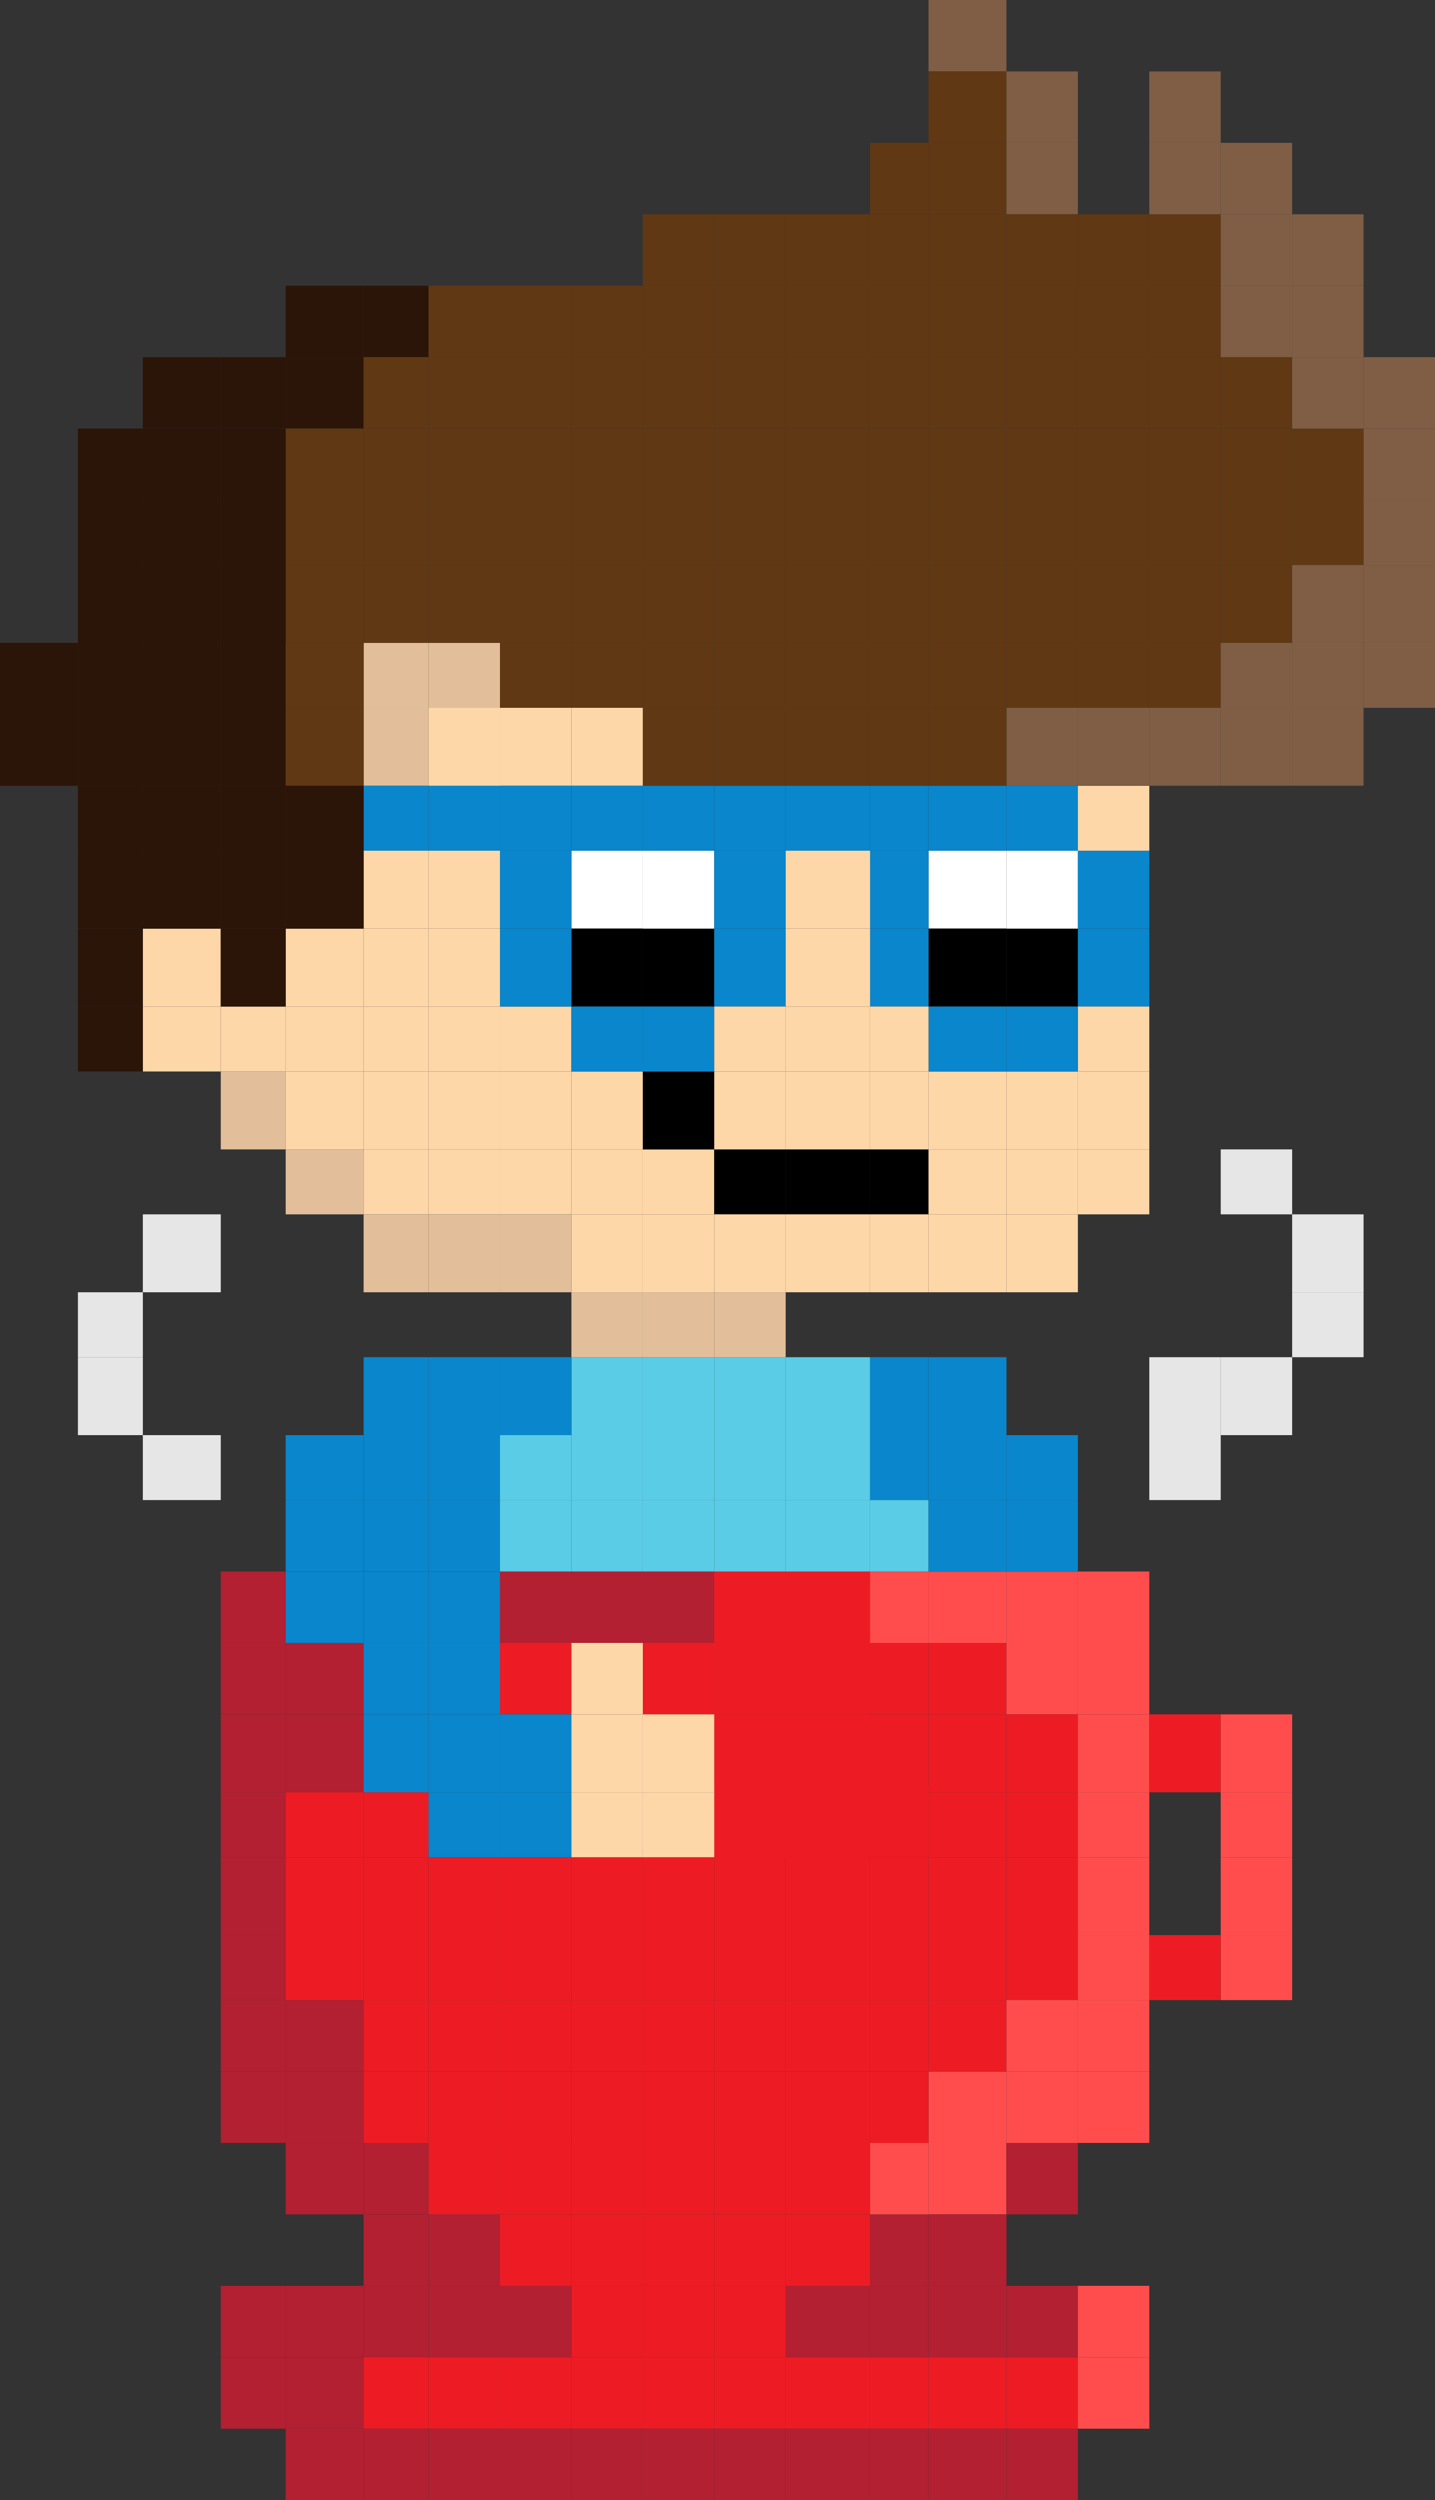 <svg xmlns="http://www.w3.org/2000/svg" width="221" height="385" viewBox="0 0 221 385">
  <rect x="0" y="0" width="221" height="385" fill="#333333" stroke="none"/>
  <g id="Gruppe_1343" data-name="Gruppe 1343" transform="translate(-1724.656 -4647.558)">
    <rect id="Rechteck_19916" data-name="Rechteck 19916" width="9" height="11" transform="translate(1858.656 4889.558)" fill="#ed1c24"/>
    <rect id="Rechteck_19917" data-name="Rechteck 19917" width="11" height="11" transform="translate(1801.656 4889.558)" fill="#ad1e29"/>
    <rect id="Rechteck_19918" data-name="Rechteck 19918" width="11" height="11" transform="translate(1812.656 4889.558)" fill="#ad1e29"/>
    <rect id="Rechteck_19919" data-name="Rechteck 19919" width="11" height="11" transform="translate(1823.656 4889.558)" fill="#ad1e29"/>
    <rect id="Rechteck_19920" data-name="Rechteck 19920" width="11" height="11" transform="translate(1834.656 4889.558)" fill="#ed1c24"/>
    <rect id="Rechteck_19921" data-name="Rechteck 19921" width="13" height="11" transform="translate(1845.656 4889.558)" fill="#ed1c24"/>
    <rect id="Rechteck_19922" data-name="Rechteck 19922" width="13" height="11" transform="translate(1845.656 4911.558)" fill="#ed1c24"/>
    <rect id="Rechteck_19923" data-name="Rechteck 19923" width="11" height="11" transform="translate(1834.656 4911.558)" fill="#ed1c24"/>
    <rect id="Rechteck_19924" data-name="Rechteck 19924" width="11" height="11" transform="translate(1834.656 4922.558)" fill="#ed1c24"/>
    <rect id="Rechteck_19925" data-name="Rechteck 19925" width="13" height="11" transform="translate(1845.656 4922.558)" fill="#ed1c24"/>
    <rect id="Rechteck_19926" data-name="Rechteck 19926" width="11" height="11" transform="translate(1834.656 4922.558)" fill="#ed1c24"/>
    <rect id="Rechteck_19927" data-name="Rechteck 19927" width="13" height="11" transform="translate(1845.656 4922.558)" fill="#ed1c24"/>
    <rect id="Rechteck_19928" data-name="Rechteck 19928" width="9" height="11" transform="translate(1858.656 4922.558)" fill="#ed1c24"/>
    <rect id="Rechteck_19929" data-name="Rechteck 19929" width="11" height="11" transform="translate(1823.656 4900.558)" fill="#ed1c24"/>
    <rect id="Rechteck_19930" data-name="Rechteck 19930" width="11" height="11" transform="translate(1834.656 4900.558)" fill="#ed1c24"/>
    <rect id="Rechteck_19931" data-name="Rechteck 19931" width="13" height="11" transform="translate(1845.656 4900.558)" fill="#ed1c24"/>
    <rect id="Rechteck_19932" data-name="Rechteck 19932" width="10" height="11" transform="translate(1768.656 4900.558) rotate(180)" fill="#b22032"/>
    <rect id="Rechteck_19933" data-name="Rechteck 19933" width="10" height="11" transform="translate(1768.656 4911.558) rotate(180)" fill="#b22032"/>
    <rect id="Rechteck_19934" data-name="Rechteck 19934" width="10" height="12" transform="translate(1768.656 4923.558) rotate(180)" fill="#b22032"/>
    <rect id="Rechteck_19935" data-name="Rechteck 19935" width="10" height="10" transform="translate(1768.656 4933.558) rotate(180)" fill="#b22032"/>
    <rect id="Rechteck_19936" data-name="Rechteck 19936" width="10" height="12" transform="translate(1768.656 4945.558) rotate(180)" fill="#b22032"/>
    <rect id="Rechteck_19937" data-name="Rechteck 19937" width="10" height="10" transform="translate(1768.656 4955.558) rotate(180)" fill="#b22032"/>
    <rect id="Rechteck_19938" data-name="Rechteck 19938" width="10" height="11" transform="translate(1768.656 4966.558) rotate(180)" fill="#b22032"/>
    <rect id="Rechteck_19939" data-name="Rechteck 19939" width="10" height="11" transform="translate(1768.656 4977.558) rotate(180)" fill="#b22032"/>
    <rect id="Rechteck_19940" data-name="Rechteck 19940" width="12" height="11" transform="translate(1780.656 4988.558) rotate(180)" fill="#b22032"/>
    <rect id="Rechteck_19941" data-name="Rechteck 19941" width="10" height="11" transform="translate(1790.656 4999.558) rotate(180)" fill="#b22032"/>
    <rect id="Rechteck_19942" data-name="Rechteck 19942" width="10" height="11" transform="translate(1790.656 5010.558) rotate(180)" fill="#b22032"/>
    <rect id="Rechteck_19943" data-name="Rechteck 19943" width="12" height="11" transform="translate(1780.656 5010.558) rotate(180)" fill="#b22032"/>
    <rect id="Rechteck_19944" data-name="Rechteck 19944" width="10" height="11" transform="translate(1768.656 5010.558) rotate(180)" fill="#b22032"/>
    <rect id="Rechteck_19945" data-name="Rechteck 19945" width="10" height="11" transform="translate(1768.656 5021.558) rotate(180)" fill="#b22032"/>
    <rect id="Rechteck_19946" data-name="Rechteck 19946" width="12" height="11" transform="translate(1780.656 5021.558) rotate(180)" fill="#b22032"/>
    <rect id="Rechteck_19947" data-name="Rechteck 19947" width="10" height="11" transform="translate(1790.656 5021.558) rotate(180)" fill="#ed1c24"/>
    <rect id="Rechteck_19948" data-name="Rechteck 19948" width="11" height="11" transform="translate(1801.656 5021.558) rotate(180)" fill="#ed1c24"/>
    <rect id="Rechteck_19949" data-name="Rechteck 19949" width="11" height="11" transform="translate(1812.656 5021.558) rotate(180)" fill="#ed1c24"/>
    <rect id="Rechteck_19950" data-name="Rechteck 19950" width="11" height="11" transform="translate(1823.656 5021.558) rotate(180)" fill="#ed1c24"/>
    <rect id="Rechteck_19951" data-name="Rechteck 19951" width="11" height="11" transform="translate(1834.656 5021.558) rotate(180)" fill="#ed1c24"/>
    <rect id="Rechteck_19952" data-name="Rechteck 19952" width="11" height="11" transform="translate(1845.656 5021.558) rotate(180)" fill="#ed1c24"/>
    <rect id="Rechteck_19953" data-name="Rechteck 19953" width="13" height="11" transform="translate(1858.656 5021.558) rotate(180)" fill="#ed1c24"/>
    <rect id="Rechteck_19954" data-name="Rechteck 19954" width="9" height="11" transform="translate(1867.656 5021.558) rotate(180)" fill="#ed1c24"/>
    <rect id="Rechteck_19955" data-name="Rechteck 19955" width="12" height="11" transform="translate(1879.656 5021.558) rotate(180)" fill="#ed1c24"/>
    <rect id="Rechteck_19956" data-name="Rechteck 19956" width="11" height="11" transform="translate(1890.656 5021.558) rotate(180)" fill="#ed1c24"/>
    <rect id="Rechteck_19957" data-name="Rechteck 19957" width="12" height="11" transform="translate(1780.656 5032.558) rotate(180)" fill="#b22032"/>
    <rect id="Rechteck_19958" data-name="Rechteck 19958" width="11" height="11" transform="translate(1801.656 5010.558) rotate(180)" fill="#b22032"/>
    <rect id="Rechteck_19959" data-name="Rechteck 19959" width="11" height="11" transform="translate(1834.656 5010.558) rotate(180)" fill="#ed1c24"/>
    <rect id="Rechteck_19960" data-name="Rechteck 19960" width="11" height="11" transform="translate(1823.656 5010.558) rotate(180)" fill="#ed1c24"/>
    <rect id="Rechteck_19961" data-name="Rechteck 19961" width="11" height="11" transform="translate(1812.656 5010.558) rotate(180)" fill="#b22032"/>
    <rect id="Rechteck_19962" data-name="Rechteck 19962" width="11" height="11" transform="translate(1845.656 5010.558) rotate(180)" fill="#ed1c24"/>
    <rect id="Rechteck_19963" data-name="Rechteck 19963" width="9" height="11" transform="translate(1867.656 5010.558) rotate(180)" fill="#b22032"/>
    <rect id="Rechteck_19964" data-name="Rechteck 19964" width="13" height="11" transform="translate(1858.656 5010.558) rotate(180)" fill="#b22032"/>
    <rect id="Rechteck_19965" data-name="Rechteck 19965" width="11" height="11" transform="translate(1901.656 5021.558) rotate(180)" fill="#ff4d4d"/>
    <rect id="Rechteck_19966" data-name="Rechteck 19966" width="11" height="11" transform="translate(1890.656 5032.558) rotate(180)" fill="#b22032"/>
    <rect id="Rechteck_19967" data-name="Rechteck 19967" width="10" height="11" transform="translate(1790.656 5032.558) rotate(180)" fill="#b22032"/>
    <rect id="Rechteck_19968" data-name="Rechteck 19968" width="11" height="11" transform="translate(1801.656 5032.558) rotate(180)" fill="#b22032"/>
    <rect id="Rechteck_19969" data-name="Rechteck 19969" width="11" height="11" transform="translate(1812.656 5032.558) rotate(180)" fill="#b22032"/>
    <rect id="Rechteck_19970" data-name="Rechteck 19970" width="11" height="11" transform="translate(1823.656 5032.558) rotate(180)" fill="#b22032"/>
    <rect id="Rechteck_19971" data-name="Rechteck 19971" width="11" height="11" transform="translate(1834.656 5032.558) rotate(180)" fill="#b22032"/>
    <rect id="Rechteck_19972" data-name="Rechteck 19972" width="11" height="11" transform="translate(1845.656 5032.558) rotate(180)" fill="#b22032"/>
    <rect id="Rechteck_19973" data-name="Rechteck 19973" width="13" height="11" transform="translate(1858.656 5032.558) rotate(180)" fill="#b22032"/>
    <rect id="Rechteck_19974" data-name="Rechteck 19974" width="9" height="11" transform="translate(1867.656 5032.558) rotate(180)" fill="#b22032"/>
    <rect id="Rechteck_19975" data-name="Rechteck 19975" width="12" height="11" transform="translate(1879.656 5032.558) rotate(180)" fill="#b22032"/>
    <rect id="Rechteck_19976" data-name="Rechteck 19976" width="12" height="11" transform="translate(1780.656 4911.558) rotate(180)" fill="#b22032"/>
    <rect id="Rechteck_19977" data-name="Rechteck 19977" width="12" height="12" transform="translate(1780.656 4923.558) rotate(180)" fill="#b22032"/>
    <rect id="Rechteck_19978" data-name="Rechteck 19978" width="12" height="10" transform="translate(1780.656 4933.558) rotate(180)" fill="#ed1c24"/>
    <rect id="Rechteck_19979" data-name="Rechteck 19979" width="12" height="12" transform="translate(1780.656 4945.558) rotate(180)" fill="#ed1c24"/>
    <rect id="Rechteck_19980" data-name="Rechteck 19980" width="10" height="10" transform="translate(1790.656 4933.558) rotate(180)" fill="#ed1c24"/>
    <rect id="Rechteck_19981" data-name="Rechteck 19981" width="10" height="12" transform="translate(1790.656 4945.558) rotate(180)" fill="#ed1c24"/>
    <rect id="Rechteck_19982" data-name="Rechteck 19982" width="11" height="12" transform="translate(1801.656 4945.558) rotate(180)" fill="#ed1c24"/>
    <rect id="Rechteck_19983" data-name="Rechteck 19983" width="11" height="12" transform="translate(1812.656 4945.558) rotate(180)" fill="#ed1c24"/>
    <rect id="Rechteck_19984" data-name="Rechteck 19984" width="12" height="10" transform="translate(1780.656 4955.558) rotate(180)" fill="#ed1c24"/>
    <rect id="Rechteck_19985" data-name="Rechteck 19985" width="12" height="11" transform="translate(1780.656 4966.558) rotate(180)" fill="#b22032"/>
    <rect id="Rechteck_19986" data-name="Rechteck 19986" width="12" height="11" transform="translate(1780.656 4977.558) rotate(180)" fill="#b22032"/>
    <rect id="Rechteck_19987" data-name="Rechteck 19987" width="11" height="12" transform="translate(1823.656 4945.558) rotate(180)" fill="#ed1c24"/>
    <rect id="Rechteck_19988" data-name="Rechteck 19988" width="11" height="10" transform="translate(1823.656 4955.558) rotate(180)" fill="#ed1c24"/>
    <rect id="Rechteck_19989" data-name="Rechteck 19989" width="11" height="11" transform="translate(1823.656 4966.558) rotate(180)" fill="#ed1c24"/>
    <rect id="Rechteck_19990" data-name="Rechteck 19990" width="12" height="11" transform="translate(1879.656 4977.558) rotate(180)" fill="#ff4d4d"/>
    <rect id="Rechteck_19991" data-name="Rechteck 19991" width="11" height="11" transform="translate(1890.656 4977.558) rotate(180)" fill="#ff4d4d"/>
    <rect id="Rechteck_19992" data-name="Rechteck 19992" width="12" height="11" transform="translate(1879.656 4988.558) rotate(180)" fill="#ff4d4d"/>
    <rect id="Rechteck_19993" data-name="Rechteck 19993" width="11" height="11" transform="translate(1801.656 4999.558) rotate(180)" fill="#b22032"/>
    <rect id="Rechteck_19994" data-name="Rechteck 19994" width="11" height="11" transform="translate(1812.656 4999.558) rotate(180)" fill="#ed1c24"/>
    <rect id="Rechteck_19995" data-name="Rechteck 19995" width="11" height="11" transform="translate(1823.656 4999.558) rotate(180)" fill="#ed1c24"/>
    <rect id="Rechteck_19996" data-name="Rechteck 19996" width="11" height="11" transform="translate(1834.656 4999.558) rotate(180)" fill="#ed1c24"/>
    <rect id="Rechteck_19997" data-name="Rechteck 19997" width="11" height="11" transform="translate(1845.656 4999.558) rotate(180)" fill="#ed1c24"/>
    <rect id="Rechteck_19998" data-name="Rechteck 19998" width="13" height="11" transform="translate(1858.656 4999.558) rotate(180)" fill="#ed1c24"/>
    <rect id="Rechteck_19999" data-name="Rechteck 19999" width="9" height="11" transform="translate(1867.656 4999.558) rotate(180)" fill="#b22032"/>
    <rect id="Rechteck_20000" data-name="Rechteck 20000" width="10" height="10" transform="translate(1790.656 4955.558) rotate(180)" fill="#ed1c24"/>
    <rect id="Rechteck_20001" data-name="Rechteck 20001" width="10" height="11" transform="translate(1790.656 4966.558) rotate(180)" fill="#ed1c24"/>
    <rect id="Rechteck_20002" data-name="Rechteck 20002" width="11" height="10" transform="translate(1801.656 4955.558) rotate(180)" fill="#ed1c24"/>
    <rect id="Rechteck_20003" data-name="Rechteck 20003" width="11" height="11" transform="translate(1801.656 4966.558) rotate(180)" fill="#ed1c24"/>
    <rect id="Rechteck_20004" data-name="Rechteck 20004" width="11" height="10" transform="translate(1812.656 4955.558) rotate(180)" fill="#ed1c24"/>
    <rect id="Rechteck_20005" data-name="Rechteck 20005" width="11" height="11" transform="translate(1812.656 4966.558) rotate(180)" fill="#ed1c24"/>
    <rect id="Rechteck_20006" data-name="Rechteck 20006" width="11" height="11" transform="translate(1834.656 4911.558) rotate(180)" fill="#ed1c24"/>
    <rect id="Rechteck_20007" data-name="Rechteck 20007" width="11" height="11" transform="translate(1812.656 4911.558) rotate(180)" fill="#ed1c24"/>
    <rect id="Rechteck_20008" data-name="Rechteck 20008" width="11" height="11" transform="translate(1845.656 4911.558) rotate(180)" fill="#ed1c24"/>
    <rect id="Rechteck_20009" data-name="Rechteck 20009" width="11" height="12" transform="translate(1845.656 4923.558) rotate(180)" fill="#ed1c24"/>
    <rect id="Rechteck_20010" data-name="Rechteck 20010" width="12" height="11" transform="translate(1879.656 4911.558) rotate(180)" fill="#ed1c24"/>
    <rect id="Rechteck_20011" data-name="Rechteck 20011" width="12" height="12" transform="translate(1879.656 4923.558) rotate(180)" fill="#ed1c24"/>
    <rect id="Rechteck_20012" data-name="Rechteck 20012" width="11" height="11" transform="translate(1890.656 4911.558) rotate(180)" fill="#ff4d4d"/>
    <rect id="Rechteck_20013" data-name="Rechteck 20013" width="11" height="12" transform="translate(1890.656 4923.558) rotate(180)" fill="#ed1c24"/>
    <rect id="Rechteck_20014" data-name="Rechteck 20014" width="12" height="10" transform="translate(1879.656 4933.558) rotate(180)" fill="#ed1c24"/>
    <rect id="Rechteck_20015" data-name="Rechteck 20015" width="12" height="12" transform="translate(1879.656 4945.558) rotate(180)" fill="#ed1c24"/>
    <rect id="Rechteck_20016" data-name="Rechteck 20016" width="11" height="10" transform="translate(1890.656 4933.558) rotate(180)" fill="#ed1c24"/>
    <rect id="Rechteck_20017" data-name="Rechteck 20017" width="11" height="12" transform="translate(1890.656 4945.558) rotate(180)" fill="#ed1c24"/>
    <rect id="Rechteck_20018" data-name="Rechteck 20018" width="12" height="10" transform="translate(1879.656 4955.558) rotate(180)" fill="#ed1c24"/>
    <rect id="Rechteck_20019" data-name="Rechteck 20019" width="12" height="11" transform="translate(1879.656 4966.558) rotate(180)" fill="#ed1c24"/>
    <rect id="Rechteck_20020" data-name="Rechteck 20020" width="11" height="10" transform="translate(1890.656 4955.558) rotate(180)" fill="#ed1c24"/>
    <rect id="Rechteck_20021" data-name="Rechteck 20021" width="11" height="11" transform="translate(1890.656 4966.558) rotate(180)" fill="#ff4d4d"/>
    <rect id="Rechteck_20022" data-name="Rechteck 20022" width="13" height="11" transform="translate(1858.656 4911.558) rotate(180)" fill="#ed1c24"/>
    <rect id="Rechteck_20023" data-name="Rechteck 20023" width="13" height="12" transform="translate(1858.656 4923.558) rotate(180)" fill="#ed1c24"/>
    <rect id="Rechteck_20024" data-name="Rechteck 20024" width="9" height="11" transform="translate(1867.656 4911.558) rotate(180)" fill="#ed1c24"/>
    <rect id="Rechteck_20025" data-name="Rechteck 20025" width="9" height="12" transform="translate(1867.656 4923.558) rotate(180)" fill="#ed1c24"/>
    <rect id="Rechteck_20026" data-name="Rechteck 20026" width="13" height="10" transform="translate(1858.656 4933.558) rotate(180)" fill="#ed1c24"/>
    <rect id="Rechteck_20027" data-name="Rechteck 20027" width="13" height="12" transform="translate(1858.656 4945.558) rotate(180)" fill="#ed1c24"/>
    <rect id="Rechteck_20028" data-name="Rechteck 20028" width="9" height="10" transform="translate(1867.656 4933.558) rotate(180)" fill="#ed1c24"/>
    <rect id="Rechteck_20029" data-name="Rechteck 20029" width="9" height="12" transform="translate(1867.656 4945.558) rotate(180)" fill="#ed1c24"/>
    <rect id="Rechteck_20030" data-name="Rechteck 20030" width="11" height="12" transform="translate(1834.656 4945.558) rotate(180)" fill="#ed1c24"/>
    <rect id="Rechteck_20031" data-name="Rechteck 20031" width="11" height="10" transform="translate(1845.656 4933.558) rotate(180)" fill="#ed1c24"/>
    <rect id="Rechteck_20032" data-name="Rechteck 20032" width="11" height="12" transform="translate(1845.656 4945.558) rotate(180)" fill="#ed1c24"/>
    <rect id="Rechteck_20033" data-name="Rechteck 20033" width="13" height="10" transform="translate(1858.656 4955.558) rotate(180)" fill="#ed1c24"/>
    <rect id="Rechteck_20034" data-name="Rechteck 20034" width="13" height="11" transform="translate(1858.656 4966.558) rotate(180)" fill="#ed1c24"/>
    <rect id="Rechteck_20035" data-name="Rechteck 20035" width="9" height="10" transform="translate(1867.656 4955.558) rotate(180)" fill="#ed1c24"/>
    <rect id="Rechteck_20036" data-name="Rechteck 20036" width="9" height="11" transform="translate(1867.656 4966.558) rotate(180)" fill="#ed1c24"/>
    <rect id="Rechteck_20037" data-name="Rechteck 20037" width="11" height="10" transform="translate(1834.656 4955.558) rotate(180)" fill="#ed1c24"/>
    <rect id="Rechteck_20038" data-name="Rechteck 20038" width="11" height="11" transform="translate(1834.656 4966.558) rotate(180)" fill="#ed1c24"/>
    <rect id="Rechteck_20039" data-name="Rechteck 20039" width="11" height="10" transform="translate(1845.656 4955.558) rotate(180)" fill="#ed1c24"/>
    <rect id="Rechteck_20040" data-name="Rechteck 20040" width="11" height="11" transform="translate(1845.656 4966.558) rotate(180)" fill="#ed1c24"/>
    <rect id="Rechteck_20041" data-name="Rechteck 20041" width="11" height="11" transform="translate(1834.656 4977.558) rotate(180)" fill="#ed1c24"/>
    <rect id="Rechteck_20042" data-name="Rechteck 20042" width="11" height="11" transform="translate(1834.656 4988.558) rotate(180)" fill="#ed1c24"/>
    <rect id="Rechteck_20043" data-name="Rechteck 20043" width="11" height="11" transform="translate(1845.656 4977.558) rotate(180)" fill="#ed1c24"/>
    <rect id="Rechteck_20044" data-name="Rechteck 20044" width="11" height="11" transform="translate(1845.656 4988.558) rotate(180)" fill="#ed1c24"/>
    <rect id="Rechteck_20045" data-name="Rechteck 20045" width="13" height="11" transform="translate(1858.656 4977.558) rotate(180)" fill="#ed1c24"/>
    <rect id="Rechteck_20046" data-name="Rechteck 20046" width="13" height="11" transform="translate(1858.656 4988.558) rotate(180)" fill="#ed1c24"/>
    <rect id="Rechteck_20047" data-name="Rechteck 20047" width="9" height="11" transform="translate(1867.656 4977.558) rotate(180)" fill="#ed1c24"/>
    <rect id="Rechteck_20048" data-name="Rechteck 20048" width="9" height="11" transform="translate(1867.656 4988.558) rotate(180)" fill="#ff4d4d"/>
    <rect id="Rechteck_20049" data-name="Rechteck 20049" width="11" height="11" transform="translate(1812.656 4977.558) rotate(180)" fill="#ed1c24"/>
    <rect id="Rechteck_20050" data-name="Rechteck 20050" width="11" height="11" transform="translate(1812.656 4988.558) rotate(180)" fill="#ed1c24"/>
    <rect id="Rechteck_20051" data-name="Rechteck 20051" width="11" height="11" transform="translate(1823.656 4977.558) rotate(180)" fill="#ed1c24"/>
    <rect id="Rechteck_20052" data-name="Rechteck 20052" width="11" height="11" transform="translate(1823.656 4988.558) rotate(180)" fill="#ed1c24"/>
    <rect id="Rechteck_20053" data-name="Rechteck 20053" width="10" height="11" transform="translate(1790.656 4977.558) rotate(180)" fill="#ed1c24"/>
    <rect id="Rechteck_20054" data-name="Rechteck 20054" width="10" height="11" transform="translate(1790.656 4988.558) rotate(180)" fill="#b22032"/>
    <rect id="Rechteck_20055" data-name="Rechteck 20055" width="11" height="11" transform="translate(1801.656 4977.558) rotate(180)" fill="#ed1c24"/>
    <rect id="Rechteck_20056" data-name="Rechteck 20056" width="11" height="11" transform="translate(1801.656 4988.558) rotate(180)" fill="#ed1c24"/>
    <rect id="Rechteck_20057" data-name="Rechteck 20057" width="12" height="10" transform="translate(1746.656 4868.558)" fill="#e6e6e6"/>
    <rect id="Rechteck_20058" data-name="Rechteck 20058" width="10" height="12" transform="translate(1736.656 4856.558)" fill="#e6e6e6"/>
    <rect id="Rechteck_20059" data-name="Rechteck 20059" width="10" height="10" transform="translate(1736.656 4846.558)" fill="#e6e6e6"/>
    <rect id="Rechteck_20060" data-name="Rechteck 20060" width="12" height="12" transform="translate(1746.656 4834.558)" fill="#e6e6e6"/>
    <rect id="Rechteck_20061" data-name="Rechteck 20061" width="11" height="12" transform="translate(1912.656 4868.558) rotate(180)" fill="#e6e6e6"/>
    <rect id="Rechteck_20062" data-name="Rechteck 20062" width="11" height="10" transform="translate(1912.656 4878.558) rotate(180)" fill="#e6e6e6"/>
    <rect id="Rechteck_20063" data-name="Rechteck 20063" width="11" height="12" transform="translate(1923.656 4868.558) rotate(180)" fill="#e6e6e6"/>
    <rect id="Rechteck_20064" data-name="Rechteck 20064" width="11" height="10" transform="translate(1934.656 4856.558) rotate(180)" fill="#e6e6e6"/>
    <rect id="Rechteck_20065" data-name="Rechteck 20065" width="11" height="12" transform="translate(1934.656 4846.558) rotate(180)" fill="#e6e6e6"/>
    <rect id="Rechteck_20066" data-name="Rechteck 20066" width="11" height="10" transform="translate(1923.656 4834.558) rotate(180)" fill="#e6e6e6"/>
    <rect id="Rechteck_20067" data-name="Rechteck 20067" width="11" height="11" transform="translate(1812.656 4900.558) rotate(180)" fill="#b22032"/>
    <rect id="Rechteck_20068" data-name="Rechteck 20068" width="11" height="11" transform="translate(1823.656 4900.558) rotate(180)" fill="#b22032"/>
    <rect id="Rechteck_20069" data-name="Rechteck 20069" width="11" height="11" transform="translate(1834.656 4900.558) rotate(180)" fill="#b22032"/>
    <rect id="Rechteck_20070" data-name="Rechteck 20070" width="11" height="11" transform="translate(1845.656 4900.558) rotate(180)" fill="#ed1c24"/>
    <rect id="Rechteck_20071" data-name="Rechteck 20071" width="13" height="11" transform="translate(1858.656 4900.558) rotate(180)" fill="#ed1c24"/>
    <rect id="Rechteck_20072" data-name="Rechteck 20072" width="9" height="11" transform="translate(1867.656 4900.558) rotate(180)" fill="#ff4d4d"/>
    <rect id="Rechteck_20073" data-name="Rechteck 20073" width="12" height="11" transform="translate(1879.656 4900.558) rotate(180)" fill="#ff4d4d"/>
    <rect id="Rechteck_20074" data-name="Rechteck 20074" width="11" height="11" transform="translate(1890.656 4900.558) rotate(180)" fill="#ff4d4d"/>
    <rect id="Rechteck_20075" data-name="Rechteck 20075" width="11" height="11" transform="translate(1901.656 4900.558) rotate(180)" fill="#ff4d4d"/>
    <rect id="Rechteck_20076" data-name="Rechteck 20076" width="11" height="11" transform="translate(1901.656 4911.558) rotate(180)" fill="#ff4d4d"/>
    <rect id="Rechteck_20077" data-name="Rechteck 20077" width="11" height="12" transform="translate(1901.656 4923.558) rotate(180)" fill="#ff4d4d"/>
    <rect id="Rechteck_20078" data-name="Rechteck 20078" width="11" height="12" transform="translate(1912.656 4923.558) rotate(180)" fill="#ed1c24"/>
    <rect id="Rechteck_20079" data-name="Rechteck 20079" width="11" height="12" transform="translate(1923.656 4923.558) rotate(180)" fill="#ff4d4d"/>
    <rect id="Rechteck_20080" data-name="Rechteck 20080" width="11" height="10" transform="translate(1923.656 4955.558) rotate(180)" fill="#ff4d4d"/>
    <rect id="Rechteck_20081" data-name="Rechteck 20081" width="11" height="12" transform="translate(1923.656 4945.558) rotate(180)" fill="#ff4d4d"/>
    <rect id="Rechteck_20082" data-name="Rechteck 20082" width="11" height="10" transform="translate(1923.656 4933.558) rotate(180)" fill="#ff4d4d"/>
    <rect id="Rechteck_20083" data-name="Rechteck 20083" width="11" height="10" transform="translate(1912.656 4955.558) rotate(180)" fill="#ed1c24"/>
    <rect id="Rechteck_20084" data-name="Rechteck 20084" width="11" height="10" transform="translate(1901.656 4933.558) rotate(180)" fill="#ff4d4d"/>
    <rect id="Rechteck_20085" data-name="Rechteck 20085" width="11" height="12" transform="translate(1901.656 4945.558) rotate(180)" fill="#ff4d4d"/>
    <rect id="Rechteck_20086" data-name="Rechteck 20086" width="11" height="10" transform="translate(1901.656 4955.558) rotate(180)" fill="#ff4d4d"/>
    <rect id="Rechteck_20087" data-name="Rechteck 20087" width="11" height="11" transform="translate(1901.656 4966.558) rotate(180)" fill="#ff4d4d"/>
    <rect id="Rechteck_20088" data-name="Rechteck 20088" width="11" height="11" transform="translate(1901.656 4977.558) rotate(180)" fill="#ff4d4d"/>
    <rect id="Rechteck_20089" data-name="Rechteck 20089" width="11" height="11" transform="translate(1890.656 4988.558) rotate(180)" fill="#b22032"/>
    <rect id="Rechteck_20090" data-name="Rechteck 20090" width="12" height="11" transform="translate(1879.656 4999.558) rotate(180)" fill="#b22032"/>
    <rect id="Rechteck_20091" data-name="Rechteck 20091" width="12" height="11" transform="translate(1879.656 5010.558) rotate(180)" fill="#b22032"/>
    <rect id="Rechteck_20092" data-name="Rechteck 20092" width="11" height="11" transform="translate(1890.656 5010.558) rotate(180)" fill="#b22032"/>
    <rect id="Rechteck_20093" data-name="Rechteck 20093" width="11" height="11" transform="translate(1901.656 5010.558) rotate(180)" fill="#ff4d4d"/>
    <rect id="Rechteck_20094" data-name="Rechteck 20094" width="11" height="12" transform="translate(1823.656 4868.558) rotate(180)" fill="#5acce6"/>
    <rect id="Rechteck_20095" data-name="Rechteck 20095" width="11" height="12" transform="translate(1834.656 4868.558) rotate(180)" fill="#5acce6"/>
    <rect id="Rechteck_20096" data-name="Rechteck 20096" width="11" height="12" transform="translate(1845.656 4868.558) rotate(180)" fill="#5acce6"/>
    <rect id="Rechteck_20097" data-name="Rechteck 20097" width="11" height="10" transform="translate(1845.656 4878.558) rotate(180)" fill="#5acce6"/>
    <rect id="Rechteck_20098" data-name="Rechteck 20098" width="11" height="10" transform="translate(1834.656 4878.558) rotate(180)" fill="#5acce6"/>
    <rect id="Rechteck_20099" data-name="Rechteck 20099" width="11" height="10" transform="translate(1823.656 4878.558) rotate(180)" fill="#5acce6"/>
    <rect id="Rechteck_20100" data-name="Rechteck 20100" width="11" height="11" transform="translate(1823.656 4889.558) rotate(180)" fill="#5acce6"/>
    <rect id="Rechteck_20101" data-name="Rechteck 20101" width="11" height="11" transform="translate(1834.656 4889.558) rotate(180)" fill="#5acce6"/>
    <rect id="Rechteck_20102" data-name="Rechteck 20102" width="11" height="11" transform="translate(1845.656 4889.558) rotate(180)" fill="#5acce6"/>
    <rect id="Rechteck_20103" data-name="Rechteck 20103" width="13" height="12" transform="translate(1858.656 4868.558) rotate(180)" fill="#5acce6"/>
    <rect id="Rechteck_20104" data-name="Rechteck 20104" width="13" height="10" transform="translate(1858.656 4878.558) rotate(180)" fill="#5acce6"/>
    <rect id="Rechteck_20105" data-name="Rechteck 20105" width="9" height="11" transform="translate(1867.656 4889.558) rotate(180)" fill="#5acce6"/>
    <rect id="Rechteck_20106" data-name="Rechteck 20106" width="13" height="11" transform="translate(1858.656 4889.558) rotate(180)" fill="#5acce6"/>
    <rect id="Rechteck_20107" data-name="Rechteck 20107" width="11" height="10" transform="translate(1812.656 4878.558) rotate(180)" fill="#5acce6"/>
    <rect id="Rechteck_20108" data-name="Rechteck 20108" width="11" height="11" transform="translate(1812.656 4889.558) rotate(180)" fill="#5acce6"/>
    <rect id="Rechteck_20109" data-name="Rechteck 20109" width="11" height="12" transform="translate(1812.656 4868.558) rotate(180)" fill="#0986cc"/>
    <rect id="Rechteck_20110" data-name="Rechteck 20110" width="11" height="12" transform="translate(1801.656 4868.558) rotate(180)" fill="#0986cc"/>
    <rect id="Rechteck_20111" data-name="Rechteck 20111" width="11" height="10" transform="translate(1801.656 4878.558) rotate(180)" fill="#0986cc"/>
    <rect id="Rechteck_20112" data-name="Rechteck 20112" width="10" height="12" transform="translate(1790.656 4868.558) rotate(180)" fill="#0986cc"/>
    <rect id="Rechteck_20113" data-name="Rechteck 20113" width="12" height="12" transform="translate(1879.656 4868.558) rotate(180)" fill="#0986cc"/>
    <rect id="Rechteck_20114" data-name="Rechteck 20114" width="9" height="12" transform="translate(1867.656 4868.558) rotate(180)" fill="#0986cc"/>
    <rect id="Rechteck_20115" data-name="Rechteck 20115" width="12" height="10" transform="translate(1879.656 4878.558) rotate(180)" fill="#0986cc"/>
    <rect id="Rechteck_20116" data-name="Rechteck 20116" width="11" height="10" transform="translate(1890.656 4878.558) rotate(180)" fill="#0986cc"/>
    <rect id="Rechteck_20117" data-name="Rechteck 20117" width="12" height="11" transform="translate(1879.656 4889.558) rotate(180)" fill="#0986cc"/>
    <rect id="Rechteck_20118" data-name="Rechteck 20118" width="11" height="11" transform="translate(1890.656 4889.558) rotate(180)" fill="#0986cc"/>
    <rect id="Rechteck_20119" data-name="Rechteck 20119" width="9" height="10" transform="translate(1867.656 4878.558) rotate(180)" fill="#0986cc"/>
    <rect id="Rechteck_20120" data-name="Rechteck 20120" width="12" height="10" transform="translate(1780.656 4878.558) rotate(180)" fill="#0986cc"/>
    <rect id="Rechteck_20121" data-name="Rechteck 20121" width="10" height="10" transform="translate(1790.656 4878.558) rotate(180)" fill="#0986cc"/>
    <rect id="Rechteck_20122" data-name="Rechteck 20122" width="11" height="11" transform="translate(1801.656 4889.558) rotate(180)" fill="#0986cc"/>
    <rect id="Rechteck_20123" data-name="Rechteck 20123" width="12" height="11" transform="translate(1780.656 4889.558) rotate(180)" fill="#0986cc"/>
    <rect id="Rechteck_20124" data-name="Rechteck 20124" width="10" height="11" transform="translate(1790.656 4889.558) rotate(180)" fill="#0986cc"/>
    <rect id="Rechteck_20125" data-name="Rechteck 20125" width="11" height="11" transform="translate(1801.656 4900.558) rotate(180)" fill="#0986cc"/>
    <rect id="Rechteck_20126" data-name="Rechteck 20126" width="11" height="11" transform="translate(1801.656 4911.558) rotate(180)" fill="#0986cc"/>
    <rect id="Rechteck_20127" data-name="Rechteck 20127" width="10" height="11" transform="translate(1790.656 4900.558) rotate(180)" fill="#0986cc"/>
    <rect id="Rechteck_20128" data-name="Rechteck 20128" width="12" height="11" transform="translate(1780.656 4900.558) rotate(180)" fill="#0986cc"/>
    <rect id="Rechteck_20129" data-name="Rechteck 20129" width="10" height="11" transform="translate(1790.656 4911.558) rotate(180)" fill="#0986cc"/>
    <rect id="Rechteck_20130" data-name="Rechteck 20130" width="11" height="12" transform="translate(1801.656 4923.558) rotate(180)" fill="#0986cc"/>
    <rect id="Rechteck_20131" data-name="Rechteck 20131" width="11" height="10" transform="translate(1801.656 4933.558) rotate(180)" fill="#0986cc"/>
    <rect id="Rechteck_20132" data-name="Rechteck 20132" width="10" height="12" transform="translate(1790.656 4923.558) rotate(180)" fill="#0986cc"/>
    <rect id="Rechteck_20133" data-name="Rechteck 20133" width="11" height="12" transform="translate(1823.656 4790.558)"/>
    <rect id="Rechteck_20134" data-name="Rechteck 20134" width="11" height="12" transform="translate(1823.656 4778.558)" fill="#fff"/>
    <rect id="Rechteck_20135" data-name="Rechteck 20135" width="11" height="12" transform="translate(1879.656 4790.558)"/>
    <rect id="Rechteck_20136" data-name="Rechteck 20136" width="11" height="12" transform="translate(1879.656 4778.558)" fill="#fff"/>
    <rect id="Rechteck_20137" data-name="Rechteck 20137" width="12" height="12" transform="translate(1867.656 4778.558)" fill="#fff"/>
    <rect id="Rechteck_20138" data-name="Rechteck 20138" width="12" height="12" transform="translate(1867.656 4790.558)"/>
    <rect id="Rechteck_20139" data-name="Rechteck 20139" width="11" height="12" transform="translate(1812.656 4778.558)" fill="#fff"/>
    <rect id="Rechteck_20140" data-name="Rechteck 20140" width="11" height="12" transform="translate(1812.656 4790.558)"/>
    <rect id="Rechteck_20141" data-name="Rechteck 20141" width="11" height="12" transform="translate(1812.656 4812.558)" fill="#fed7a8"/>
    <rect id="Rechteck_20142" data-name="Rechteck 20142" width="11" height="10" transform="translate(1823.656 4824.558)" fill="#fed7a8"/>
    <rect id="Rechteck_20143" data-name="Rechteck 20143" width="11" height="10" transform="translate(1834.656 4824.558)"/>
    <rect id="Rechteck_20144" data-name="Rechteck 20144" width="13" height="10" transform="translate(1845.656 4824.558)"/>
    <rect id="Rechteck_20145" data-name="Rechteck 20145" width="9" height="10" transform="translate(1858.656 4824.558)"/>
    <rect id="Rechteck_20146" data-name="Rechteck 20146" width="10" height="10" transform="translate(1780.656 4746.558)" fill="#e2bf9a"/>
    <rect id="Rechteck_20147" data-name="Rechteck 20147" width="11" height="10" transform="translate(1790.656 4746.558)" fill="#e2bf9a"/>
    <rect id="Rechteck_20148" data-name="Rechteck 20148" width="10" height="12" transform="translate(1780.656 4756.558)" fill="#e2bf9a"/>
    <rect id="Rechteck_20149" data-name="Rechteck 20149" width="11" height="12" transform="translate(1801.656 4756.558)" fill="#fed7a8"/>
    <rect id="Rechteck_20150" data-name="Rechteck 20150" width="11" height="12" transform="translate(1812.656 4756.558)" fill="#fed7a8"/>
    <rect id="Rechteck_20151" data-name="Rechteck 20151" width="10" height="10" transform="translate(1780.656 4768.558)" fill="#0986cc"/>
    <rect id="Rechteck_20152" data-name="Rechteck 20152" width="11" height="10" transform="translate(1879.656 4768.558)" fill="#0986cc"/>
    <rect id="Rechteck_20153" data-name="Rechteck 20153" width="11" height="12" transform="translate(1890.656 4778.558)" fill="#0986cc"/>
    <rect id="Rechteck_20154" data-name="Rechteck 20154" width="12" height="12" transform="translate(1867.656 4812.558)" fill="#fed7a8"/>
    <rect id="Rechteck_20155" data-name="Rechteck 20155" width="11" height="12" transform="translate(1890.656 4790.558)" fill="#0986cc"/>
    <rect id="Rechteck_20156" data-name="Rechteck 20156" width="12" height="10" transform="translate(1867.656 4824.558)" fill="#fed7a8"/>
    <rect id="Rechteck_20157" data-name="Rechteck 20157" width="11" height="10" transform="translate(1812.656 4824.558)" fill="#fed7a8"/>
    <rect id="Rechteck_20158" data-name="Rechteck 20158" width="11" height="12" transform="translate(1823.656 4812.558)"/>
    <rect id="Rechteck_20159" data-name="Rechteck 20159" width="11" height="10" transform="translate(1823.656 4846.558)" fill="#e2bf9a"/>
    <rect id="Rechteck_20160" data-name="Rechteck 20160" width="11" height="10" transform="translate(1812.656 4846.558)" fill="#e2bf9a"/>
    <rect id="Rechteck_20161" data-name="Rechteck 20161" width="11" height="12" transform="translate(1801.656 4911.558)" fill="#0986cc"/>
    <rect id="Rechteck_20162" data-name="Rechteck 20162" width="11" height="10" transform="translate(1801.656 4923.558)" fill="#0986cc"/>
    <rect id="Rechteck_20163" data-name="Rechteck 20163" width="11" height="12" transform="translate(1812.656 4911.558)" fill="#fed7a8"/>
    <rect id="Rechteck_20164" data-name="Rechteck 20164" width="11" height="12" transform="translate(1823.656 4911.558)" fill="#fed7a8"/>
    <rect id="Rechteck_20165" data-name="Rechteck 20165" width="11" height="10" transform="translate(1812.656 4923.558)" fill="#fed7a8"/>
    <rect id="Rechteck_20166" data-name="Rechteck 20166" width="11" height="10" transform="translate(1823.656 4923.558)" fill="#fed7a8"/>
    <rect id="Rechteck_20167" data-name="Rechteck 20167" width="11" height="11" transform="translate(1812.656 4900.558)" fill="#fed7a8"/>
    <rect id="Rechteck_20168" data-name="Rechteck 20168" width="11" height="10" transform="translate(1834.656 4846.558)" fill="#e2bf9a"/>
    <rect id="Rechteck_20169" data-name="Rechteck 20169" width="11" height="12" transform="translate(1823.656 4834.558)" fill="#fed7a8"/>
    <rect id="Rechteck_20170" data-name="Rechteck 20170" width="11" height="12" transform="translate(1834.656 4834.558)" fill="#fed7a8"/>
    <rect id="Rechteck_20171" data-name="Rechteck 20171" width="13" height="12" transform="translate(1845.656 4834.558)" fill="#fed7a8"/>
    <rect id="Rechteck_20172" data-name="Rechteck 20172" width="9" height="12" transform="translate(1858.656 4834.558)" fill="#fed7a8"/>
    <rect id="Rechteck_20173" data-name="Rechteck 20173" width="12" height="10" transform="translate(1768.656 4824.558)" fill="#e2bf9a"/>
    <rect id="Rechteck_20174" data-name="Rechteck 20174" width="10" height="10" transform="translate(1780.656 4824.558)" fill="#fed7a8"/>
    <rect id="Rechteck_20175" data-name="Rechteck 20175" width="11" height="10" transform="translate(1790.656 4824.558)" fill="#fed7a8"/>
    <rect id="Rechteck_20176" data-name="Rechteck 20176" width="11" height="10" transform="translate(1801.656 4824.558)" fill="#fed7a8"/>
    <rect id="Rechteck_20177" data-name="Rechteck 20177" width="11" height="12" transform="translate(1812.656 4834.558)" fill="#fed7a8"/>
    <rect id="Rechteck_20178" data-name="Rechteck 20178" width="10" height="12" transform="translate(1780.656 4834.558)" fill="#e2bf9a"/>
    <rect id="Rechteck_20179" data-name="Rechteck 20179" width="11" height="12" transform="translate(1790.656 4834.558)" fill="#e2bf9a"/>
    <rect id="Rechteck_20180" data-name="Rechteck 20180" width="11" height="12" transform="translate(1801.656 4834.558)" fill="#e2bf9a"/>
    <rect id="Rechteck_20181" data-name="Rechteck 20181" width="12" height="12" transform="translate(1768.656 4812.558)" fill="#fed7a8"/>
    <rect id="Rechteck_20182" data-name="Rechteck 20182" width="10" height="12" transform="translate(1780.656 4812.558)" fill="#fed7a8"/>
    <rect id="Rechteck_20183" data-name="Rechteck 20183" width="11" height="12" transform="translate(1790.656 4812.558)" fill="#fed7a8"/>
    <rect id="Rechteck_20184" data-name="Rechteck 20184" width="11" height="12" transform="translate(1801.656 4812.558)" fill="#fed7a8"/>
    <rect id="Rechteck_20185" data-name="Rechteck 20185" width="11" height="12" transform="translate(1834.656 4778.558)" fill="#0986cc"/>
    <rect id="Rechteck_20186" data-name="Rechteck 20186" width="9" height="12" transform="translate(1858.656 4778.558)" fill="#0986cc"/>
    <rect id="Rechteck_20187" data-name="Rechteck 20187" width="11" height="12" transform="translate(1834.656 4790.558)" fill="#0986cc"/>
    <rect id="Rechteck_20188" data-name="Rechteck 20188" width="9" height="12" transform="translate(1858.656 4790.558)" fill="#0986cc"/>
    <rect id="Rechteck_20189" data-name="Rechteck 20189" width="13" height="10" transform="translate(1845.656 4768.558)" fill="#0986cc"/>
    <rect id="Rechteck_20190" data-name="Rechteck 20190" width="9" height="10" transform="translate(1858.656 4768.558)" fill="#0986cc"/>
    <rect id="Rechteck_20191" data-name="Rechteck 20191" width="11" height="10" transform="translate(1823.656 4768.558)" fill="#0986cc"/>
    <rect id="Rechteck_20192" data-name="Rechteck 20192" width="11" height="10" transform="translate(1834.656 4768.558)" fill="#0986cc"/>
    <rect id="Rechteck_20193" data-name="Rechteck 20193" width="12" height="10" transform="translate(1867.656 4768.558)" fill="#0986cc"/>
    <rect id="Rechteck_20194" data-name="Rechteck 20194" width="11" height="10" transform="translate(1790.656 4768.558)" fill="#0986cc"/>
    <rect id="Rechteck_20195" data-name="Rechteck 20195" width="11" height="10" transform="translate(1801.656 4768.558)" fill="#0986cc"/>
    <rect id="Rechteck_20196" data-name="Rechteck 20196" width="11" height="10" transform="translate(1812.656 4768.558)" fill="#0986cc"/>
    <rect id="Rechteck_20197" data-name="Rechteck 20197" width="10" height="12" transform="translate(1780.656 4778.558)" fill="#fed7a8"/>
    <rect id="Rechteck_20198" data-name="Rechteck 20198" width="11" height="12" transform="translate(1790.656 4778.558)" fill="#fed7a8"/>
    <rect id="Rechteck_20199" data-name="Rechteck 20199" width="11" height="12" transform="translate(1801.656 4778.558)" fill="#0986cc"/>
    <rect id="Rechteck_20200" data-name="Rechteck 20200" width="10" height="10" transform="translate(1780.656 4802.558)" fill="#fed7a8"/>
    <rect id="Rechteck_20201" data-name="Rechteck 20201" width="11" height="10" transform="translate(1790.656 4802.558)" fill="#fed7a8"/>
    <rect id="Rechteck_20202" data-name="Rechteck 20202" width="11" height="10" transform="translate(1801.656 4802.558)" fill="#fed7a8"/>
    <rect id="Rechteck_20203" data-name="Rechteck 20203" width="10" height="12" transform="translate(1780.656 4790.558)" fill="#fed7a8"/>
    <rect id="Rechteck_20204" data-name="Rechteck 20204" width="12" height="10" transform="translate(1768.656 4802.558)" fill="#fed7a8"/>
    <rect id="Rechteck_20205" data-name="Rechteck 20205" width="12" height="12" transform="translate(1768.656 4790.558)" fill="#fed7a8"/>
    <rect id="Rechteck_20206" data-name="Rechteck 20206" width="11" height="12" transform="translate(1790.656 4790.558)" fill="#fed7a8"/>
    <rect id="Rechteck_20207" data-name="Rechteck 20207" width="11" height="12" transform="translate(1801.656 4790.558)" fill="#0986cc"/>
    <rect id="Rechteck_20208" data-name="Rechteck 20208" width="12" height="12" transform="translate(1867.656 4834.558)" fill="#fed7a8"/>
    <rect id="Rechteck_20209" data-name="Rechteck 20209" width="11" height="12" transform="translate(1879.656 4834.558)" fill="#fed7a8"/>
    <rect id="Rechteck_20210" data-name="Rechteck 20210" width="11" height="10" transform="translate(1879.656 4824.558)" fill="#fed7a8"/>
    <rect id="Rechteck_20211" data-name="Rechteck 20211" width="11" height="10" transform="translate(1890.656 4824.558)" fill="#fed7a8"/>
    <rect id="Rechteck_20212" data-name="Rechteck 20212" width="11" height="12" transform="translate(1879.656 4812.558)" fill="#fed7a8"/>
    <rect id="Rechteck_20213" data-name="Rechteck 20213" width="11" height="12" transform="translate(1890.656 4812.558)" fill="#fed7a8"/>
    <rect id="Rechteck_20214" data-name="Rechteck 20214" width="11" height="10" transform="translate(1890.656 4802.558)" fill="#fed7a8"/>
    <rect id="Rechteck_20215" data-name="Rechteck 20215" width="12" height="10" transform="translate(1867.656 4802.558)" fill="#0986cc"/>
    <rect id="Rechteck_20216" data-name="Rechteck 20216" width="11" height="10" transform="translate(1879.656 4802.558)" fill="#0986cc"/>
    <rect id="Rechteck_20217" data-name="Rechteck 20217" width="11" height="10" transform="translate(1812.656 4802.558)" fill="#0986cc"/>
    <rect id="Rechteck_20218" data-name="Rechteck 20218" width="11" height="10" transform="translate(1823.656 4802.558)" fill="#0986cc"/>
    <rect id="Rechteck_20219" data-name="Rechteck 20219" width="11" height="12" transform="translate(1834.656 4812.558)" fill="#fed7a8"/>
    <rect id="Rechteck_20220" data-name="Rechteck 20220" width="11" height="10" transform="translate(1834.656 4802.558)" fill="#fed7a8"/>
    <rect id="Rechteck_20221" data-name="Rechteck 20221" width="13" height="12" transform="translate(1845.656 4812.558)" fill="#fed7a8"/>
    <rect id="Rechteck_20222" data-name="Rechteck 20222" width="13" height="10" transform="translate(1845.656 4802.558)" fill="#fed7a8"/>
    <rect id="Rechteck_20223" data-name="Rechteck 20223" width="9" height="12" transform="translate(1858.656 4812.558)" fill="#fed7a8"/>
    <rect id="Rechteck_20224" data-name="Rechteck 20224" width="9" height="10" transform="translate(1858.656 4802.558)" fill="#fed7a8"/>
    <rect id="Rechteck_20225" data-name="Rechteck 20225" width="13" height="12" transform="translate(1845.656 4778.558)" fill="#fed7a8"/>
    <rect id="Rechteck_20226" data-name="Rechteck 20226" width="13" height="12" transform="translate(1845.656 4790.558)" fill="#fed7a8"/>
    <rect id="Rechteck_20227" data-name="Rechteck 20227" width="12" height="10" transform="translate(1746.656 4802.558)" fill="#fed7a8"/>
    <rect id="Rechteck_20228" data-name="Rechteck 20228" width="12" height="12" transform="translate(1746.656 4790.558)" fill="#fed7a8"/>
    <rect id="Rechteck_20229" data-name="Rechteck 20229" width="10" height="12" transform="translate(1758.656 4812.558)" fill="#e2bf9a"/>
    <rect id="Rechteck_20230" data-name="Rechteck 20230" width="10" height="10" transform="translate(1758.656 4802.558)" fill="#fed7a8"/>
    <rect id="Rechteck_20231" data-name="Rechteck 20231" width="11" height="12" transform="translate(1790.656 4756.558)" fill="#fed7a8"/>
    <rect id="Rechteck_20232" data-name="Rechteck 20232" width="11" height="12" transform="translate(1823.656 4756.558)" fill="#603813"/>
    <rect id="Rechteck_20233" data-name="Rechteck 20233" width="11" height="12" transform="translate(1834.656 4756.558)" fill="#603813"/>
    <rect id="Rechteck_20234" data-name="Rechteck 20234" width="11" height="10" transform="translate(1801.656 4746.558)" fill="#603813"/>
    <rect id="Rechteck_20235" data-name="Rechteck 20235" width="12" height="12" transform="translate(1768.656 4778.558)" fill="#2b1408"/>
    <rect id="Rechteck_20236" data-name="Rechteck 20236" width="10" height="12" transform="translate(1758.656 4790.558)" fill="#2b1408"/>
    <rect id="Rechteck_20237" data-name="Rechteck 20237" width="12" height="11" transform="translate(1867.656 4647.558)" fill="#7f5e45"/>
    <rect id="Rechteck_20238" data-name="Rechteck 20238" width="12" height="11" transform="translate(1867.656 4658.558)" fill="#603813"/>
    <rect id="Rechteck_20239" data-name="Rechteck 20239" width="12" height="11" transform="translate(1867.656 4669.558)" fill="#603813"/>
    <rect id="Rechteck_20240" data-name="Rechteck 20240" width="9" height="11" transform="translate(1858.656 4669.558)" fill="#603813"/>
    <rect id="Rechteck_20241" data-name="Rechteck 20241" width="11" height="11" transform="translate(1879.656 4658.558)" fill="#7f5e45"/>
    <rect id="Rechteck_20242" data-name="Rechteck 20242" width="11" height="11" transform="translate(1879.656 4669.558)" fill="#7f5e45"/>
    <rect id="Rechteck_20243" data-name="Rechteck 20243" width="11" height="11" transform="translate(1890.656 4680.558)" fill="#603813"/>
    <rect id="Rechteck_20244" data-name="Rechteck 20244" width="11" height="11" transform="translate(1901.656 4680.558)" fill="#603813"/>
    <rect id="Rechteck_20245" data-name="Rechteck 20245" width="11" height="11" transform="translate(1901.656 4658.558)" fill="#7f5e45"/>
    <rect id="Rechteck_20246" data-name="Rechteck 20246" width="11" height="11" transform="translate(1901.656 4669.558)" fill="#7f5e45"/>
    <rect id="Rechteck_20247" data-name="Rechteck 20247" width="11" height="11" transform="translate(1912.656 4669.558)" fill="#7f5e45"/>
    <rect id="Rechteck_20248" data-name="Rechteck 20248" width="11" height="11" transform="translate(1923.656 4680.558)" fill="#7f5e45"/>
    <rect id="Rechteck_20249" data-name="Rechteck 20249" width="11" height="11" transform="translate(1912.656 4680.558)" fill="#7f5e45"/>
    <rect id="Rechteck_20250" data-name="Rechteck 20250" width="11" height="11" transform="translate(1934.656 4702.558)" fill="#7f5e45"/>
    <rect id="Rechteck_20251" data-name="Rechteck 20251" width="11" height="10" transform="translate(1934.656 4746.558)" fill="#7f5e45"/>
    <rect id="Rechteck_20252" data-name="Rechteck 20252" width="11" height="12" transform="translate(1923.656 4756.558)" fill="#7f5e45"/>
    <rect id="Rechteck_20253" data-name="Rechteck 20253" width="11" height="10" transform="translate(1890.656 4768.558)" fill="#fed7a8"/>
    <rect id="Rechteck_20254" data-name="Rechteck 20254" width="11" height="12" transform="translate(1879.656 4756.558)" fill="#7f5e45"/>
    <rect id="Rechteck_20255" data-name="Rechteck 20255" width="11" height="12" transform="translate(1890.656 4756.558)" fill="#7f5e45"/>
    <rect id="Rechteck_20256" data-name="Rechteck 20256" width="11" height="12" transform="translate(1901.656 4756.558)" fill="#7f5e45"/>
    <rect id="Rechteck_20257" data-name="Rechteck 20257" width="13" height="12" transform="translate(1845.656 4756.558)" fill="#603813"/>
    <rect id="Rechteck_20258" data-name="Rechteck 20258" width="9" height="12" transform="translate(1858.656 4756.558)" fill="#603813"/>
    <rect id="Rechteck_20259" data-name="Rechteck 20259" width="12" height="12" transform="translate(1867.656 4756.558)" fill="#603813"/>
    <rect id="Rechteck_20260" data-name="Rechteck 20260" width="11" height="10" transform="translate(1901.656 4746.558)" fill="#603813"/>
    <rect id="Rechteck_20261" data-name="Rechteck 20261" width="11" height="10" transform="translate(1912.656 4746.558)" fill="#7f5e45"/>
    <rect id="Rechteck_20262" data-name="Rechteck 20262" width="11" height="10" transform="translate(1923.656 4746.558)" fill="#7f5e45"/>
    <rect id="Rechteck_20263" data-name="Rechteck 20263" width="12" height="10" transform="translate(1867.656 4746.558)" fill="#603813"/>
    <rect id="Rechteck_20264" data-name="Rechteck 20264" width="11" height="10" transform="translate(1879.656 4746.558)" fill="#603813"/>
    <rect id="Rechteck_20265" data-name="Rechteck 20265" width="11" height="10" transform="translate(1890.656 4746.558)" fill="#603813"/>
    <rect id="Rechteck_20266" data-name="Rechteck 20266" width="12" height="12" transform="translate(1867.656 4734.558)" fill="#603813"/>
    <rect id="Rechteck_20267" data-name="Rechteck 20267" width="11" height="12" transform="translate(1879.656 4734.558)" fill="#603813"/>
    <rect id="Rechteck_20268" data-name="Rechteck 20268" width="11" height="12" transform="translate(1890.656 4734.558)" fill="#603813"/>
    <rect id="Rechteck_20269" data-name="Rechteck 20269" width="11" height="12" transform="translate(1901.656 4734.558)" fill="#603813"/>
    <rect id="Rechteck_20270" data-name="Rechteck 20270" width="11" height="12" transform="translate(1912.656 4734.558)" fill="#603813"/>
    <rect id="Rechteck_20271" data-name="Rechteck 20271" width="11" height="12" transform="translate(1923.656 4734.558)" fill="#7f5e45"/>
    <rect id="Rechteck_20272" data-name="Rechteck 20272" width="11" height="10" transform="translate(1912.656 4724.558)" fill="#603813"/>
    <rect id="Rechteck_20273" data-name="Rechteck 20273" width="11" height="10" transform="translate(1923.656 4724.558)" fill="#603813"/>
    <rect id="Rechteck_20274" data-name="Rechteck 20274" width="11" height="10" transform="translate(1934.656 4724.558)" fill="#7f5e45"/>
    <rect id="Rechteck_20275" data-name="Rechteck 20275" width="11" height="12" transform="translate(1934.656 4734.558)" fill="#7f5e45"/>
    <rect id="Rechteck_20276" data-name="Rechteck 20276" width="11" height="12" transform="translate(1912.656 4756.558)" fill="#7f5e45"/>
    <rect id="Rechteck_20277" data-name="Rechteck 20277" width="11" height="11" transform="translate(1912.656 4713.558)" fill="#603813"/>
    <rect id="Rechteck_20278" data-name="Rechteck 20278" width="11" height="11" transform="translate(1923.656 4713.558)" fill="#603813"/>
    <rect id="Rechteck_20279" data-name="Rechteck 20279" width="11" height="11" transform="translate(1934.656 4713.558)" fill="#7f5e45"/>
    <rect id="Rechteck_20280" data-name="Rechteck 20280" width="11" height="11" transform="translate(1901.656 4702.558)" fill="#603813"/>
    <rect id="Rechteck_20281" data-name="Rechteck 20281" width="11" height="11" transform="translate(1912.656 4702.558)" fill="#603813"/>
    <rect id="Rechteck_20282" data-name="Rechteck 20282" width="11" height="11" transform="translate(1923.656 4702.558)" fill="#7f5e45"/>
    <rect id="Rechteck_20283" data-name="Rechteck 20283" width="11" height="11" transform="translate(1879.656 4713.558)" fill="#603813"/>
    <rect id="Rechteck_20284" data-name="Rechteck 20284" width="11" height="11" transform="translate(1890.656 4713.558)" fill="#603813"/>
    <rect id="Rechteck_20285" data-name="Rechteck 20285" width="11" height="11" transform="translate(1901.656 4713.558)" fill="#603813"/>
    <rect id="Rechteck_20286" data-name="Rechteck 20286" width="11" height="10" transform="translate(1879.656 4724.558)" fill="#603813"/>
    <rect id="Rechteck_20287" data-name="Rechteck 20287" width="11" height="10" transform="translate(1890.656 4724.558)" fill="#603813"/>
    <rect id="Rechteck_20288" data-name="Rechteck 20288" width="11" height="10" transform="translate(1901.656 4724.558)" fill="#603813"/>
    <rect id="Rechteck_20289" data-name="Rechteck 20289" width="11" height="10" transform="translate(1834.656 4746.558)" fill="#603813"/>
    <rect id="Rechteck_20290" data-name="Rechteck 20290" width="13" height="10" transform="translate(1845.656 4746.558)" fill="#603813"/>
    <rect id="Rechteck_20291" data-name="Rechteck 20291" width="9" height="10" transform="translate(1858.656 4746.558)" fill="#603813"/>
    <rect id="Rechteck_20292" data-name="Rechteck 20292" width="11" height="12" transform="translate(1834.656 4734.558)" fill="#603813"/>
    <rect id="Rechteck_20293" data-name="Rechteck 20293" width="13" height="12" transform="translate(1845.656 4734.558)" fill="#603813"/>
    <rect id="Rechteck_20294" data-name="Rechteck 20294" width="9" height="12" transform="translate(1858.656 4734.558)" fill="#603813"/>
    <rect id="Rechteck_20295" data-name="Rechteck 20295" width="13" height="10" transform="translate(1845.656 4724.558)" fill="#603813"/>
    <rect id="Rechteck_20296" data-name="Rechteck 20296" width="9" height="10" transform="translate(1858.656 4724.558)" fill="#603813"/>
    <rect id="Rechteck_20297" data-name="Rechteck 20297" width="12" height="10" transform="translate(1867.656 4724.558)" fill="#603813"/>
    <rect id="Rechteck_20298" data-name="Rechteck 20298" width="13" height="11" transform="translate(1845.656 4713.558)" fill="#603813"/>
    <rect id="Rechteck_20299" data-name="Rechteck 20299" width="9" height="11" transform="translate(1858.656 4713.558)" fill="#603813"/>
    <rect id="Rechteck_20300" data-name="Rechteck 20300" width="12" height="11" transform="translate(1867.656 4713.558)" fill="#603813"/>
    <rect id="Rechteck_20301" data-name="Rechteck 20301" width="12" height="11" transform="translate(1867.656 4702.558)" fill="#603813"/>
    <rect id="Rechteck_20302" data-name="Rechteck 20302" width="11" height="11" transform="translate(1879.656 4702.558)" fill="#603813"/>
    <rect id="Rechteck_20303" data-name="Rechteck 20303" width="11" height="11" transform="translate(1890.656 4702.558)" fill="#603813"/>
    <rect id="Rechteck_20304" data-name="Rechteck 20304" width="11" height="11" transform="translate(1901.656 4691.558)" fill="#603813"/>
    <rect id="Rechteck_20305" data-name="Rechteck 20305" width="11" height="11" transform="translate(1912.656 4691.558)" fill="#7f5e45"/>
    <rect id="Rechteck_20306" data-name="Rechteck 20306" width="11" height="11" transform="translate(1923.656 4691.558)" fill="#7f5e45"/>
    <rect id="Rechteck_20307" data-name="Rechteck 20307" width="12" height="11" transform="translate(1867.656 4691.558)" fill="#603813"/>
    <rect id="Rechteck_20308" data-name="Rechteck 20308" width="11" height="11" transform="translate(1879.656 4691.558)" fill="#603813"/>
    <rect id="Rechteck_20309" data-name="Rechteck 20309" width="11" height="11" transform="translate(1890.656 4691.558)" fill="#603813"/>
    <rect id="Rechteck_20310" data-name="Rechteck 20310" width="9" height="11" transform="translate(1858.656 4680.558)" fill="#603813"/>
    <rect id="Rechteck_20311" data-name="Rechteck 20311" width="12" height="11" transform="translate(1867.656 4680.558)" fill="#603813"/>
    <rect id="Rechteck_20312" data-name="Rechteck 20312" width="11" height="11" transform="translate(1879.656 4680.558)" fill="#603813"/>
    <rect id="Rechteck_20313" data-name="Rechteck 20313" width="11" height="10" transform="translate(1812.656 4724.558)" fill="#603813"/>
    <rect id="Rechteck_20314" data-name="Rechteck 20314" width="11" height="10" transform="translate(1823.656 4724.558)" fill="#603813"/>
    <rect id="Rechteck_20315" data-name="Rechteck 20315" width="11" height="10" transform="translate(1834.656 4724.558)" fill="#603813"/>
    <rect id="Rechteck_20316" data-name="Rechteck 20316" width="11" height="11" transform="translate(1812.656 4713.558)" fill="#603813"/>
    <rect id="Rechteck_20317" data-name="Rechteck 20317" width="11" height="11" transform="translate(1823.656 4713.558)" fill="#603813"/>
    <rect id="Rechteck_20318" data-name="Rechteck 20318" width="11" height="11" transform="translate(1834.656 4713.558)" fill="#603813"/>
    <rect id="Rechteck_20319" data-name="Rechteck 20319" width="11" height="11" transform="translate(1834.656 4702.558)" fill="#603813"/>
    <rect id="Rechteck_20320" data-name="Rechteck 20320" width="13" height="11" transform="translate(1845.656 4702.558)" fill="#603813"/>
    <rect id="Rechteck_20321" data-name="Rechteck 20321" width="9" height="11" transform="translate(1858.656 4702.558)" fill="#603813"/>
    <rect id="Rechteck_20322" data-name="Rechteck 20322" width="11" height="11" transform="translate(1834.656 4691.558)" fill="#603813"/>
    <rect id="Rechteck_20323" data-name="Rechteck 20323" width="13" height="11" transform="translate(1845.656 4691.558)" fill="#603813"/>
    <rect id="Rechteck_20324" data-name="Rechteck 20324" width="9" height="11" transform="translate(1858.656 4691.558)" fill="#603813"/>
    <rect id="Rechteck_20325" data-name="Rechteck 20325" width="11" height="11" transform="translate(1823.656 4680.558)" fill="#603813"/>
    <rect id="Rechteck_20326" data-name="Rechteck 20326" width="11" height="11" transform="translate(1834.656 4680.558)" fill="#603813"/>
    <rect id="Rechteck_20327" data-name="Rechteck 20327" width="13" height="11" transform="translate(1845.656 4680.558)" fill="#603813"/>
    <rect id="Rechteck_20328" data-name="Rechteck 20328" width="11" height="12" transform="translate(1801.656 4734.558)" fill="#603813"/>
    <rect id="Rechteck_20329" data-name="Rechteck 20329" width="11" height="12" transform="translate(1812.656 4734.558)" fill="#603813"/>
    <rect id="Rechteck_20330" data-name="Rechteck 20330" width="11" height="12" transform="translate(1823.656 4734.558)" fill="#603813"/>
    <rect id="Rechteck_20331" data-name="Rechteck 20331" width="11" height="11" transform="translate(1801.656 4702.558)" fill="#603813"/>
    <rect id="Rechteck_20332" data-name="Rechteck 20332" width="11" height="11" transform="translate(1812.656 4702.558)" fill="#603813"/>
    <rect id="Rechteck_20333" data-name="Rechteck 20333" width="11" height="11" transform="translate(1823.656 4702.558)" fill="#603813"/>
    <rect id="Rechteck_20334" data-name="Rechteck 20334" width="11" height="11" transform="translate(1801.656 4691.558)" fill="#603813"/>
    <rect id="Rechteck_20335" data-name="Rechteck 20335" width="11" height="11" transform="translate(1812.656 4691.558)" fill="#603813"/>
    <rect id="Rechteck_20336" data-name="Rechteck 20336" width="11" height="11" transform="translate(1823.656 4691.558)" fill="#603813"/>
    <rect id="Rechteck_20337" data-name="Rechteck 20337" width="12" height="11" transform="translate(1768.656 4691.558)" fill="#2b1408"/>
    <rect id="Rechteck_20338" data-name="Rechteck 20338" width="10" height="11" transform="translate(1780.656 4691.558)" fill="#2b1408"/>
    <rect id="Rechteck_20339" data-name="Rechteck 20339" width="11" height="11" transform="translate(1790.656 4691.558)" fill="#603813"/>
    <rect id="Rechteck_20340" data-name="Rechteck 20340" width="12" height="11" transform="translate(1768.656 4702.558)" fill="#2b1408"/>
    <rect id="Rechteck_20341" data-name="Rechteck 20341" width="10" height="11" transform="translate(1780.656 4702.558)" fill="#603813"/>
    <rect id="Rechteck_20342" data-name="Rechteck 20342" width="11" height="11" transform="translate(1790.656 4702.558)" fill="#603813"/>
    <rect id="Rechteck_20343" data-name="Rechteck 20343" width="10" height="11" transform="translate(1780.656 4713.558)" fill="#603813"/>
    <rect id="Rechteck_20344" data-name="Rechteck 20344" width="11" height="11" transform="translate(1790.656 4713.558)" fill="#603813"/>
    <rect id="Rechteck_20345" data-name="Rechteck 20345" width="11" height="11" transform="translate(1801.656 4713.558)" fill="#603813"/>
    <rect id="Rechteck_20346" data-name="Rechteck 20346" width="10" height="10" transform="translate(1780.656 4724.558)" fill="#603813"/>
    <rect id="Rechteck_20347" data-name="Rechteck 20347" width="11" height="10" transform="translate(1790.656 4724.558)" fill="#603813"/>
    <rect id="Rechteck_20348" data-name="Rechteck 20348" width="11" height="10" transform="translate(1801.656 4724.558)" fill="#603813"/>
    <rect id="Rechteck_20349" data-name="Rechteck 20349" width="12" height="12" transform="translate(1768.656 4734.558)" fill="#603813"/>
    <rect id="Rechteck_20350" data-name="Rechteck 20350" width="10" height="12" transform="translate(1780.656 4734.558)" fill="#603813"/>
    <rect id="Rechteck_20351" data-name="Rechteck 20351" width="11" height="12" transform="translate(1790.656 4734.558)" fill="#603813"/>
    <rect id="Rechteck_20352" data-name="Rechteck 20352" width="10" height="10" transform="translate(1736.656 4746.558)" fill="#2b1408"/>
    <rect id="Rechteck_20353" data-name="Rechteck 20353" width="12" height="10" transform="translate(1746.656 4746.558)" fill="#2b1408"/>
    <rect id="Rechteck_20354" data-name="Rechteck 20354" width="10" height="10" transform="translate(1758.656 4746.558)" fill="#2b1408"/>
    <rect id="Rechteck_20355" data-name="Rechteck 20355" width="12" height="12" transform="translate(1724.656 4756.558)" fill="#2b1408"/>
    <rect id="Rechteck_20356" data-name="Rechteck 20356" width="10" height="12" transform="translate(1736.656 4756.558)" fill="#2b1408"/>
    <rect id="Rechteck_20357" data-name="Rechteck 20357" width="12" height="12" transform="translate(1746.656 4756.558)" fill="#2b1408"/>
    <rect id="Rechteck_20358" data-name="Rechteck 20358" width="10" height="10" transform="translate(1736.656 4768.558)" fill="#2b1408"/>
    <rect id="Rechteck_20359" data-name="Rechteck 20359" width="12" height="10" transform="translate(1746.656 4768.558)" fill="#2b1408"/>
    <rect id="Rechteck_20360" data-name="Rechteck 20360" width="10" height="10" transform="translate(1758.656 4768.558)" fill="#2b1408"/>
    <rect id="Rechteck_20361" data-name="Rechteck 20361" width="10" height="12" transform="translate(1736.656 4778.558)" fill="#2b1408"/>
    <rect id="Rechteck_20362" data-name="Rechteck 20362" width="10" height="12" transform="translate(1736.656 4790.558)" fill="#2b1408"/>
    <rect id="Rechteck_20363" data-name="Rechteck 20363" width="11" height="10" transform="translate(1812.656 4746.558)" fill="#603813"/>
    <rect id="Rechteck_20364" data-name="Rechteck 20364" width="11" height="10" transform="translate(1823.656 4746.558)" fill="#603813"/>
    <rect id="Rechteck_20365" data-name="Rechteck 20365" width="12" height="10" transform="translate(1768.656 4746.558)" fill="#603813"/>
    <rect id="Rechteck_20366" data-name="Rechteck 20366" width="10" height="12" transform="translate(1758.656 4756.558)" fill="#2b1408"/>
    <rect id="Rechteck_20367" data-name="Rechteck 20367" width="12" height="12" transform="translate(1768.656 4756.558)" fill="#603813"/>
    <rect id="Rechteck_20368" data-name="Rechteck 20368" width="12" height="10" transform="translate(1768.656 4768.558)" fill="#2b1408"/>
    <rect id="Rechteck_20369" data-name="Rechteck 20369" width="12" height="11" transform="translate(1768.656 4713.558)" fill="#603813"/>
    <rect id="Rechteck_20370" data-name="Rechteck 20370" width="12" height="10" transform="translate(1768.656 4724.558)" fill="#603813"/>
    <rect id="Rechteck_20371" data-name="Rechteck 20371" width="10" height="11" transform="translate(1758.656 4713.558)" fill="#2b1408"/>
    <rect id="Rechteck_20372" data-name="Rechteck 20372" width="10" height="10" transform="translate(1758.656 4724.558)" fill="#2b1408"/>
    <rect id="Rechteck_20373" data-name="Rechteck 20373" width="10" height="12" transform="translate(1758.656 4734.558)" fill="#2b1408"/>
    <rect id="Rechteck_20374" data-name="Rechteck 20374" width="12" height="11" transform="translate(1746.656 4713.558)" fill="#2b1408"/>
    <rect id="Rechteck_20375" data-name="Rechteck 20375" width="10" height="11" transform="translate(1758.656 4702.558)" fill="#2b1408"/>
    <rect id="Rechteck_20376" data-name="Rechteck 20376" width="12" height="11" transform="translate(1746.656 4702.558)" fill="#2b1408"/>
    <rect id="Rechteck_20377" data-name="Rechteck 20377" width="12" height="10" transform="translate(1746.656 4724.558)" fill="#2b1408"/>
    <rect id="Rechteck_20378" data-name="Rechteck 20378" width="12" height="12" transform="translate(1746.656 4734.558)" fill="#2b1408"/>
    <rect id="Rechteck_20379" data-name="Rechteck 20379" width="10" height="11" transform="translate(1736.656 4713.558)" fill="#2b1408"/>
    <rect id="Rechteck_20380" data-name="Rechteck 20380" width="10" height="10" transform="translate(1736.656 4724.558)" fill="#2b1408"/>
    <rect id="Rechteck_20381" data-name="Rechteck 20381" width="10" height="12" transform="translate(1736.656 4734.558)" fill="#2b1408"/>
    <rect id="Rechteck_20382" data-name="Rechteck 20382" width="12" height="12" transform="translate(1746.656 4778.558)" fill="#2b1408"/>
    <rect id="Rechteck_20383" data-name="Rechteck 20383" width="10" height="12" transform="translate(1758.656 4778.558)" fill="#2b1408"/>
    <rect id="Rechteck_20384" data-name="Rechteck 20384" width="12" height="10" transform="translate(1724.656 4746.558)" fill="#2b1408"/>
    <rect id="Rechteck_20385" data-name="Rechteck 20385" width="10" height="10" transform="translate(1736.656 4802.558)" fill="#2b1408"/>
  </g>
</svg>
